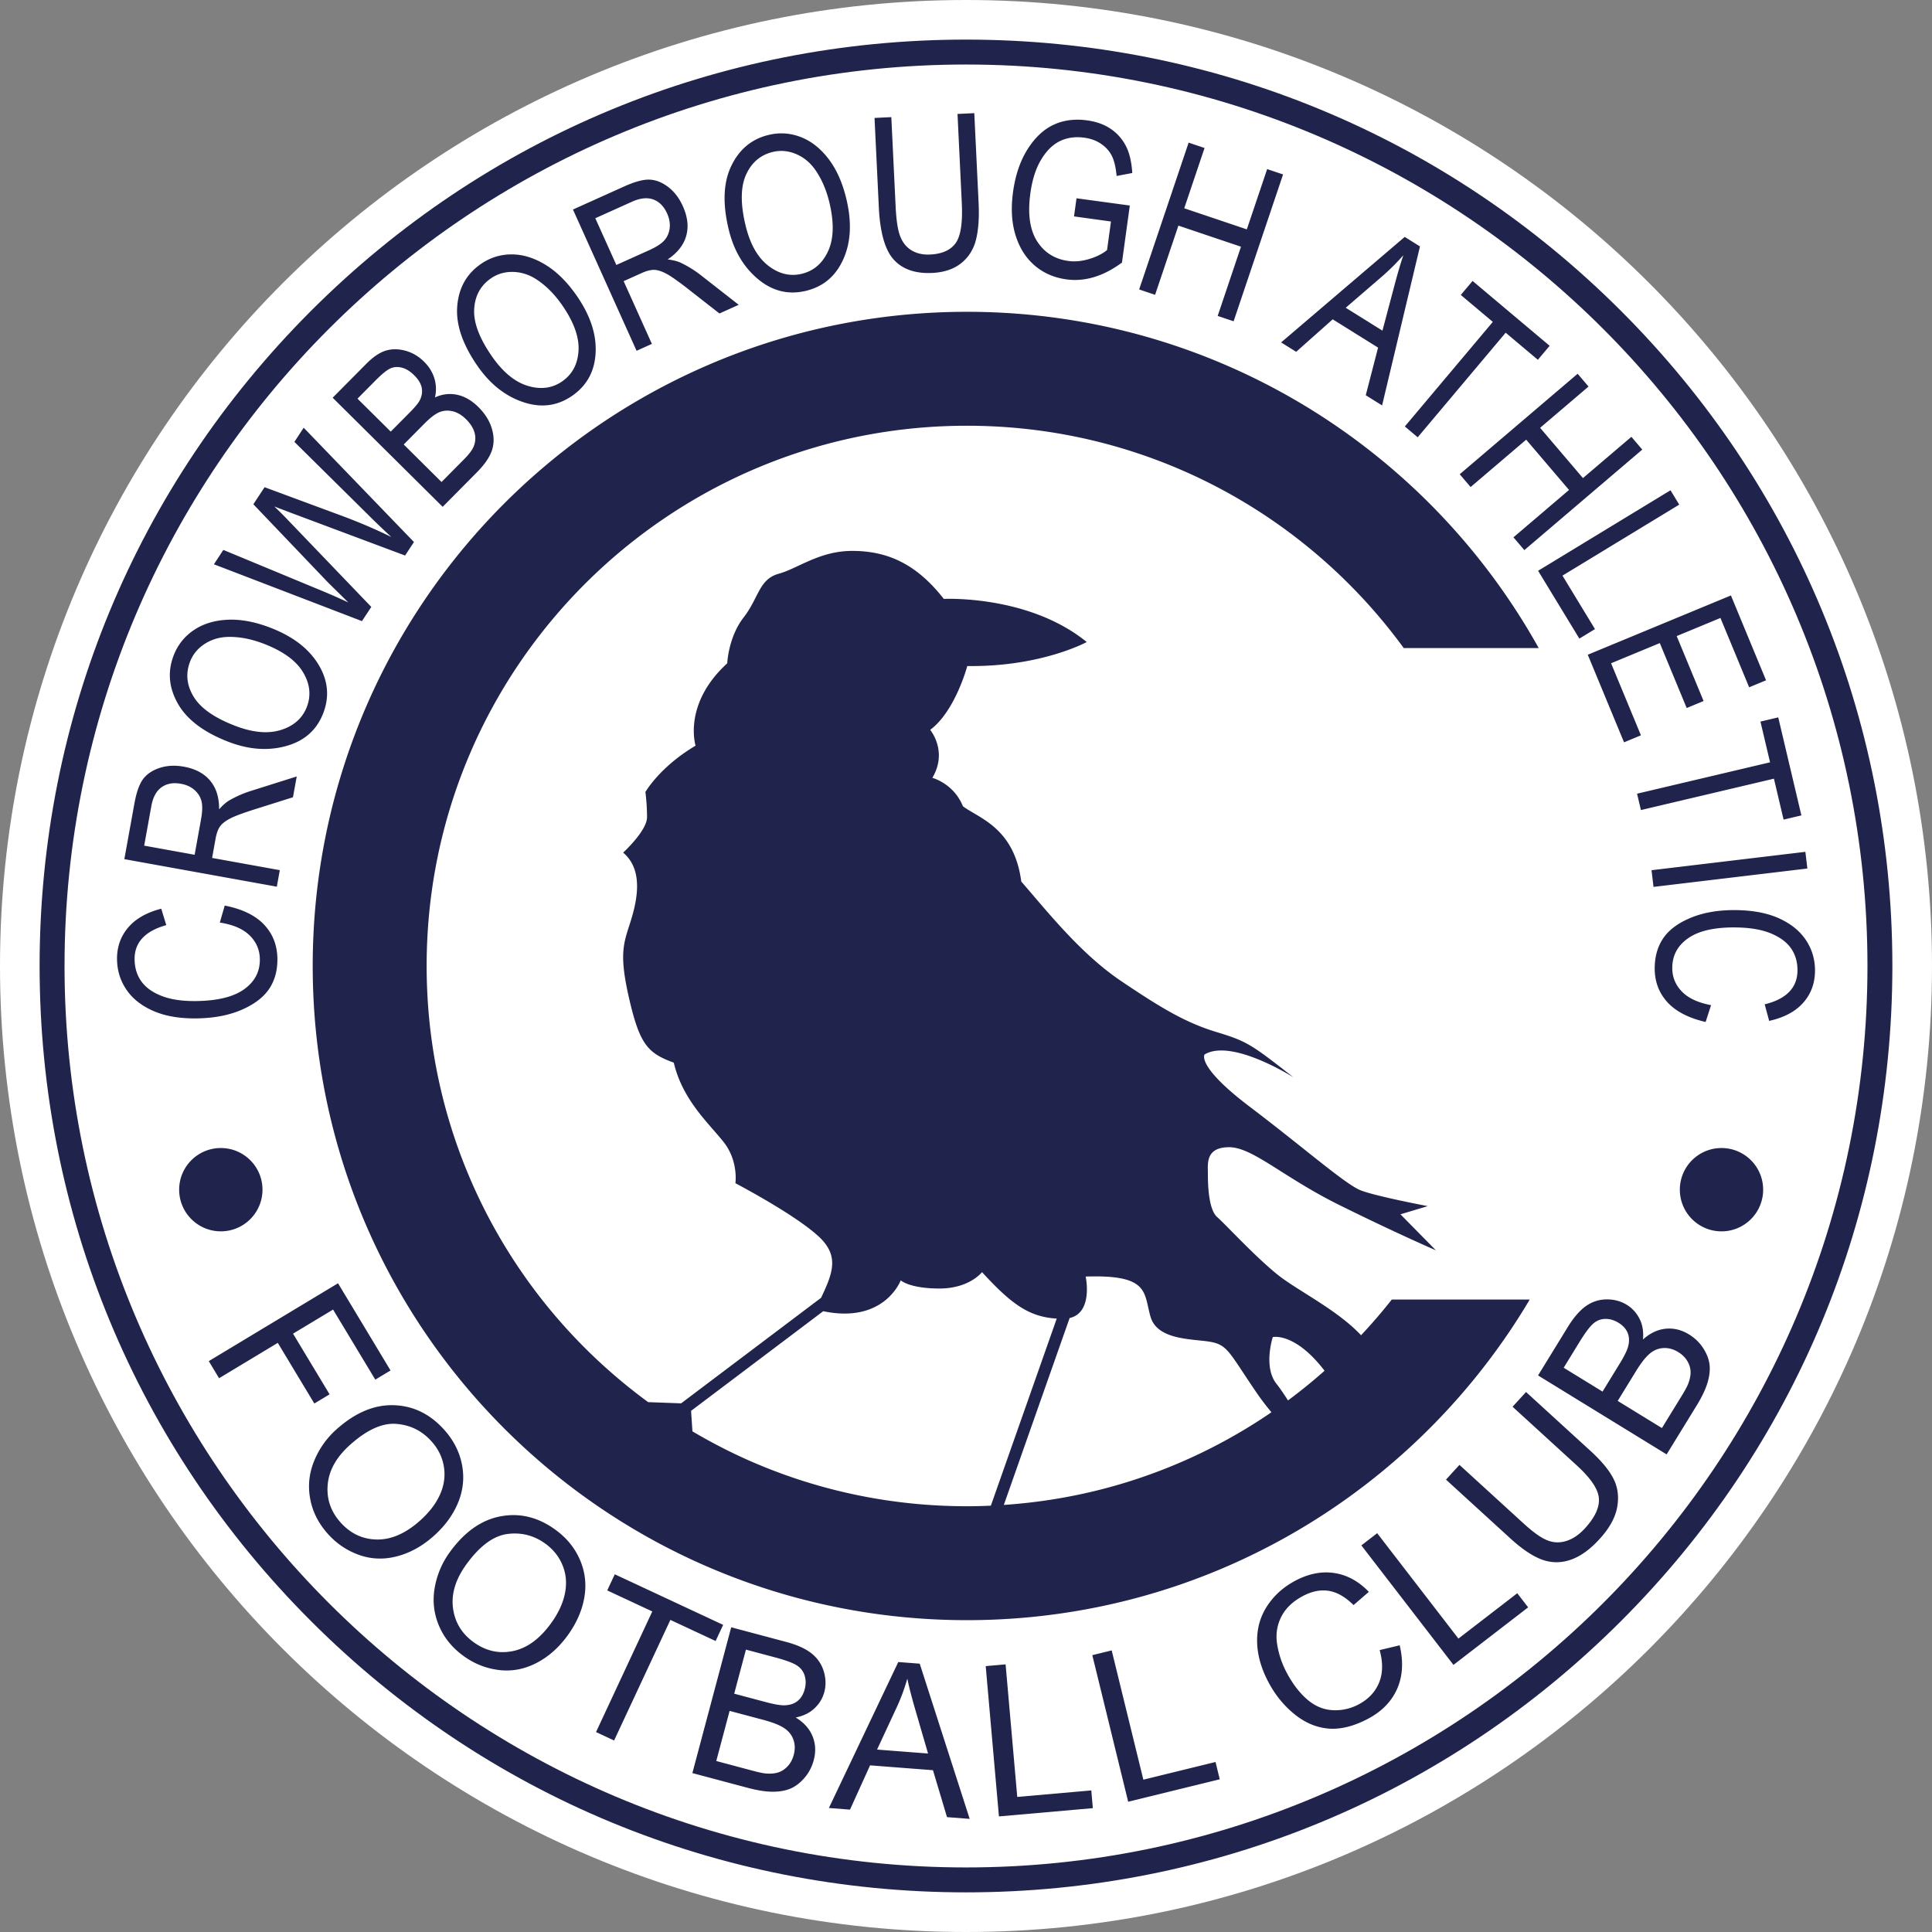 <svg xmlns="http://www.w3.org/2000/svg" width="500" height="500" fill="none"><rect width="100%" height="100%" fill="#808080" stroke="none"/><path fill="#fff" fill-rule="evenodd" d="M250 500c138.068 0 249.999-111.927 249.999-250.001C499.999 111.93 388.068 0 250 0 111.931 0 0 111.93 0 249.999 0 388.073 111.931 500 250 500Z" clip-rule="evenodd"/><path fill="#20234B" fill-rule="evenodd" d="M250 483.293c-128.643 0-233.298-104.656-233.298-233.298C16.702 121.354 121.357 16.698 250 16.698c128.641 0 233.298 104.656 233.298 233.297 0 128.642-104.657 233.298-233.298 233.298Zm239.744-232.898v-.8c-.104-63.887-25.029-123.938-70.22-169.124C374.244 35.185 314.038 10.25 250 10.25S125.755 35.185 80.47 80.47c-45.28 45.281-70.22 105.488-70.22 169.525 0 64.038 24.94 124.245 70.22 169.529 45.285 45.282 105.492 70.217 169.53 70.217s124.244-24.935 169.524-70.217c45.191-45.19 70.116-105.241 70.22-169.129Z" clip-rule="evenodd"/><path fill="#20234B" fill-rule="evenodd" d="M328.392 365.942a139.037 139.037 0 0 1-36.578 17.586c-10.215 3.179-20.936 5.198-32.025 5.945l17.028-48.365c6.188-1.432 4.151-10.735 4.151-10.735 16.663-.558 14.965 4.221 16.799 10.435 1.84 6.209 11.297 5.648 15.677 6.492 4.377.848 4.8 2.965 11.858 13.272a63.23 63.23 0 0 0 3.744 4.91c-.22.151-.434.31-.654.46Zm-132.58 12.888c-5.746-2.426-11.283-5.25-16.614-8.401l-.348-5.304 34.195-25.786c15.885 3.315 20.062-7.99 20.062-7.99s2.257 2.117 10.024 2.117c7.765 0 11.014-4.238 11.014-4.238 7.509 8.163 12.066 11.592 19.336 12.021l-17.048 48.415c-2.054.092-4.123.15-6.2.15-19.345-.004-37.7-3.916-54.421-10.984Zm133.584-32.798s5.506-1.273 12.989 8.189c.142.172.274.346.411.522a138.626 138.626 0 0 1-9.463 7.69c-1.148-1.794-2.183-3.31-2.948-4.261-3.531-4.375-.989-12.14-.989-12.14Zm61.214-1.367a170.548 170.548 0 0 0 5.285-8.349h-35.698a140.27 140.27 0 0 1-7.961 9.251c-6.139-6.616-16.728-11.716-21.709-15.774-6.073-4.942-13.131-12.707-15.532-14.824-2.399-2.121-2.399-9.321-2.399-11.575 0-2.259-.566-6.497 5.506-6.497 6.069 0 13.981 7.766 28.521 14.965 14.542 7.205 24.99 11.722 24.99 11.722l-9.175-9.322 7.057-2.117s-13.412-2.541-17.364-4.093c-3.957-1.555-14.687-11.014-28.663-21.603-13.979-10.59-11.721-13.552-11.721-13.552 7.058-4.238 23.014 5.927 23.014 5.927-11.01-8.609-11.999-9.316-19.907-11.721-7.907-2.4-14.121-6.068-24.706-13.207-10.589-7.141-19.204-18.133-25.843-25.757-1.834-13.98-11.009-16.38-15.107-19.487-2.399-5.932-7.906-7.341-7.906-7.341 4.096-6.917-.565-12.425-.565-12.425 6.495-4.8 9.603-16.52 9.603-16.52 19.058.282 30.921-6.21 30.921-6.21C266.139 153.869 244.257 155 244.257 155c-7.482-9.599-15.248-12.424-23.716-12.424-8.473 0-13.979 4.518-19.062 5.927-5.083 1.414-5.083 6.214-9.035 11.297-3.955 5.083-4.238 11.863-4.238 11.863-11.575 10.589-8.19 21.316-8.19 21.316-9.317 5.508-12.989 12-12.989 12s.424 2.965.424 6.497-6.179 9.18-6.179 9.18c5.679 4.8 3.354 13.409 1.662 18.633-1.693 5.225-2.683 8.19 0 19.629 2.683 11.433 4.799 13.692 11.438 16.092 2.259 9.6 8.893 15.531 12.844 20.472 3.955 4.946 3.107 10.736 3.107 10.736s15.39 8.044 21.604 13.834c5.391 5.021 3.548 9.516.57 15.818l-36.224 27.315-8.526-.31c-13.047-9.555-24.402-21.298-33.462-34.717a139.259 139.259 0 0 1-17.587-36.578c-4.079-13.127-6.28-27.076-6.284-41.586.004-19.346 3.911-37.696 10.983-54.416 10.602-25.074 28.348-46.452 50.672-61.528a139.115 139.115 0 0 1 36.578-17.586c13.127-4.079 27.072-6.284 41.586-6.284 19.34.004 37.696 3.915 54.416 10.982 23.509 9.94 43.774 26.166 58.637 46.558h34.933a170.055 170.055 0 0 0-53.319-58.102c-27.004-18.253-59.659-28.928-94.667-28.923-23.337 0-45.644 4.739-65.903 13.313-30.403 12.86-56.224 34.305-74.477 61.319-18.254 27.006-28.928 59.658-28.923 94.667 0 23.337 4.738 45.643 13.311 65.903 12.862 30.404 34.307 56.224 61.321 74.478 27.005 18.253 59.658 28.927 94.671 28.922 23.332 0 45.639-4.737 65.904-13.311 30.399-12.862 56.219-34.307 74.473-61.321ZM62.613 261.302c3.261-1.432 5.617-3.239 7.071-5.423 1.45-2.183 2.153-4.799 2.104-7.845-.058-3.46-1.21-6.382-3.47-8.764-2.253-2.377-5.64-4.017-10.156-4.911l-1.273 4.398c3.439.531 6.015 1.64 7.73 3.337 1.715 1.693 2.59 3.726 2.63 6.099.052 3.209-1.282 5.8-3.996 7.779-2.713 1.976-6.819 3.009-12.309 3.099-3.633.057-6.643-.371-9.03-1.291-2.386-.92-4.154-2.175-5.303-3.766-1.15-1.586-1.74-3.478-1.777-5.67-.07-4.398 2.66-7.372 8.198-8.924l-1.299-4.248c-3.805.978-6.677 2.621-8.613 4.933-1.937 2.311-2.878 5.056-2.83 8.235.05 2.899.872 5.515 2.471 7.844 1.595 2.329 3.934 4.159 7.014 5.485 3.077 1.33 6.824 1.958 11.24 1.888 4.468-.075 8.336-.823 11.598-2.255ZM52.033 212.009l-1.662 9.206-13.056-2.361 1.848-10.227c.415-2.299 1.3-3.925 2.647-4.888 1.352-.959 3.023-1.26 5.017-.897 1.378.246 2.537.773 3.465 1.568.932.801 1.542 1.764 1.843 2.891.296 1.127.26 2.696-.102 4.708Zm20.38 13.187-17.52-3.163.893-4.952c.26-1.431.654-2.514 1.184-3.243.53-.725 1.432-1.415 2.7-2.064 1.264-.65 3.655-1.521 7.17-2.612l8.98-2.834.977-5.383-11.761 3.713a28.102 28.102 0 0 0-5.645 2.453c-.853.495-1.75 1.277-2.687 2.352.031-3.055-.733-5.521-2.303-7.408-1.563-1.887-3.836-3.098-6.814-3.637-2.259-.407-4.327-.31-6.205.299-1.88.607-3.315 1.556-4.305 2.847-.995 1.295-1.764 3.439-2.303 6.435l-2.594 14.347 39.46 7.129.772-4.279ZM49.181 171.25c.734-1.904 1.993-3.438 3.779-4.6 1.785-1.158 3.8-1.764 6.051-1.817 2.934-.066 6.015.521 9.232 1.759 4.995 1.918 8.39 4.38 10.183 7.386 1.8 3.005 2.126 6.002.981 8.976-1.117 2.913-3.345 4.898-6.674 5.949-3.327 1.057-7.3.699-11.914-1.078-5.349-2.056-8.92-4.566-10.715-7.532-1.794-2.965-2.098-5.98-.923-9.043Zm9.963 20.739c5.055 1.939 9.85 2.351 14.385 1.219 5.013-1.237 8.385-4.119 10.127-8.649 1.727-4.491 1.201-8.866-1.583-13.118-2.52-3.859-6.555-6.855-12.101-8.99-4.035-1.552-7.761-2.236-11.183-2.056-3.416.182-6.324 1.093-8.71 2.732-2.391 1.64-4.103 3.814-5.145 6.52-1.609 4.189-1.238 8.343 1.109 12.472 2.351 4.124 6.718 7.416 13.1 9.87ZM96.092 157.072l-21.697-22.611a80.957 80.957 0 0 0-3.408-3.386l4.504 1.714 29.343 10.979 2.298-3.492-28.537-29.581-2.406 3.66 18.688 18.479a218.211 218.211 0 0 0 6.399 6.143c-4.088-2.015-8.508-3.902-13.267-5.657l-19.536-7.231-2.904 4.415 19.191 20.102 5.383 5.308a163.94 163.94 0 0 0-7.624-3.341l-24.715-10.254-2.445 3.717 38.315 14.709 2.418-3.673ZM104.481 115.037l5.361-5.41c1.582-1.596 2.916-2.595 3.999-3.002 1.083-.406 2.215-.46 3.395-.163 1.184.301 2.311.981 3.385 2.046 1.166 1.154 1.904 2.347 2.219 3.572.313 1.224.203 2.439-.336 3.659-.372.84-1.194 1.901-2.467 3.186l-5.766 5.818-9.79-9.706Zm-11.965-11.864 4.65-4.69c1.683-1.7 2.982-2.748 3.888-3.146.911-.397 1.901-.459 2.971-.18 1.073.278 2.121.923 3.142 1.939 1.101 1.092 1.759 2.171 1.967 3.24.213 1.075.054 2.143-.473 3.218-.372.738-1.211 1.768-2.524 3.094l-5.016 5.056-8.605-8.531Zm30.871 19.094c2.042-2.06 3.351-3.969 3.931-5.732.578-1.764.565-3.642-.037-5.64-.6-1.997-1.762-3.849-3.487-5.56-1.737-1.719-3.584-2.78-5.542-3.174-1.958-.397-3.859-.159-5.693.703a9.343 9.343 0 0 0-.133-4.91c-.486-1.609-1.378-3.058-2.686-4.354-1.411-1.4-3.023-2.346-4.845-2.841-1.82-.491-3.523-.491-5.095 0-1.582.49-3.249 1.626-5.013 3.403l-8.693 8.768 28.472 28.235 8.821-8.898ZM127.006 72.073c1.671-1.171 3.576-1.736 5.702-1.701 2.13.04 4.142.662 6.037 1.877 2.471 1.592 4.695 3.802 6.669 6.626 3.063 4.385 4.5 8.322 4.31 11.82-.191 3.495-1.596 6.16-4.207 7.985-2.56 1.79-5.513 2.188-8.858 1.202-3.35-.986-6.444-3.509-9.277-7.562-3.284-4.694-4.84-8.773-4.667-12.234.172-3.46 1.6-6.13 4.291-8.013Zm7.903 31.822c4.843 1.777 9.255 1.273 13.229-1.507 3.946-2.762 5.952-6.683 6.027-11.76.072-4.61-1.6-9.353-5.002-14.224-2.48-3.54-5.185-6.191-8.12-7.956-2.934-1.762-5.851-2.633-8.751-2.612-2.899.028-5.538.87-7.911 2.534-3.677 2.567-5.693 6.222-6.055 10.956-.358 4.738 1.424 9.905 5.339 15.509 3.103 4.437 6.85 7.46 11.244 9.06ZM154.066 56.478l9.476-4.266c2.13-.958 3.973-1.154 5.529-.587 1.556.57 2.75 1.776 3.581 3.624.573 1.282.799 2.528.666 3.747-.131 1.22-.578 2.273-1.338 3.156-.765.885-2.078 1.742-3.939 2.581l-8.529 3.841-5.446-12.096Zm14.643 32.52-7.31-16.234 4.583-2.063c1.33-.602 2.444-.885 3.346-.862.902.026 1.976.38 3.231 1.056s3.324 2.152 6.214 4.434l7.421 5.798 4.985-2.245-9.715-7.594a27.934 27.934 0 0 0-5.219-3.257c-.893-.425-2.042-.72-3.46-.889 2.537-1.7 4.136-3.73 4.803-6.09.668-2.36.381-4.92-.862-7.677-.941-2.095-2.196-3.743-3.756-4.946-1.565-1.207-3.161-1.852-4.787-1.936-1.631-.088-3.831.495-6.608 1.746l-13.294 5.984 16.464 36.56 3.964-1.785ZM193.083 45.205c1.426-3.156 3.738-5.119 6.929-5.883 1.989-.473 3.964-.305 5.931.512 1.967.813 3.607 2.135 4.929 3.957 1.71 2.386 2.969 5.26 3.774 8.61 1.242 5.201 1.136 9.39-.323 12.578-1.463 3.182-3.743 5.144-6.847 5.887-3.031.724-5.926.013-8.679-2.131-2.754-2.148-4.707-5.625-5.856-10.435-1.336-5.573-1.287-9.94.142-13.095Zm2.615 26.62c3.859 3.43 8.146 4.578 12.862 3.447 4.681-1.119 7.986-4.026 9.918-8.728 1.755-4.261 1.944-9.286.557-15.068-1.003-4.203-2.551-7.66-4.632-10.378-2.087-2.717-4.482-4.596-7.187-5.635-2.705-1.042-5.468-1.224-8.286-.547-4.363 1.042-7.58 3.703-9.649 7.978-2.073 4.268-2.311 9.732-.72 16.383 1.259 5.268 3.637 9.449 7.137 12.547ZM231.336 67.225c2.281 2.483 5.586 3.62 9.919 3.412 3.07-.15 5.572-.99 7.495-2.524 1.922-1.533 3.2-3.562 3.837-6.086.636-2.523.862-5.723.671-9.604l-1.114-23.142-4.34.212 1.109 23.111c.243 5.066-.287 8.503-1.595 10.32-1.313 1.817-3.514 2.798-6.612 2.948-1.838.089-3.42-.26-4.742-1.047-1.326-.787-2.312-1.976-2.953-3.567-.645-1.595-1.051-4.204-1.224-7.827l-1.114-23.116-4.345.208 1.114 23.143c.314 6.558 1.614 11.075 3.894 13.56ZM267.806 68.743c2.271 1.937 4.998 3.12 8.181 3.558 2.383.327 4.778.129 7.177-.6 2.401-.726 4.8-1.976 7.196-3.745l2.033-14.766-13.794-1.874-.645 4.69 9.564 1.317-1.016 7.398c-1.203.977-2.75 1.747-4.641 2.317-1.891.565-3.687.733-5.383.498-3.558-.49-6.268-2.213-8.123-5.166-1.857-2.957-2.424-7.089-1.689-12.406.482-3.488 1.405-6.373 2.78-8.654 1.37-2.28 2.988-3.876 4.852-4.787 1.865-.914 3.983-1.206 6.352-.884 1.626.225 3.046.743 4.256 1.556 1.215.813 2.143 1.825 2.785 3.046.64 1.224 1.068 2.988 1.285 5.299l4.053-.765c-.185-2.917-.746-5.269-1.678-7.054a11.866 11.866 0 0 0-3.899-4.371c-1.667-1.131-3.691-1.866-6.073-2.193-3.235-.446-6.144-.066-8.716 1.137-2.576 1.201-4.822 3.31-6.727 6.324-1.909 3.02-3.159 6.697-3.757 11.032-.587 4.283-.366 8.053.668 11.31 1.03 3.253 2.682 5.847 4.959 7.783ZM304.969 58.39l16.198 5.458-6.032 17.91 4.123 1.391 12.8-38.001-4.119-1.388-5.26 15.601-16.199-5.457 5.256-15.603-4.119-1.387-12.805 37.996 4.125 1.389 6.032-17.91ZM357.604 71.602a58.94 58.94 0 0 0 5.582-5.542c-.711 2.068-1.52 4.83-2.43 8.282l-2.979 11.23-9.503-5.925 9.33-8.045ZM335.447 91.05l9.459-8.41 11.739 7.323-3.187 12.326 4.226 2.635 9.802-41.149-3.946-2.462-31.985 27.306 3.892 2.43ZM363.57 110.368l3.329 2.802 22.766-27.067 8.331 7.01 3.051-3.62L381.1 72.71l-3.046 3.62 8.288 6.974-22.772 27.063ZM380.594 126.047l14.382-12.26 11.089 13.012-14.382 12.26 2.82 3.31 30.518-26.015-2.819-3.305-12.535 10.678-11.085-13.007 12.53-10.683-2.819-3.31-30.52 26.01 2.821 3.31ZM408.737 165.269l4.044-2.457-8.415-13.839 30.217-18.373-2.257-3.717-34.264 20.835 10.675 17.551ZM420.301 192.112l4.372-1.812-7.727-18.647 12.61-5.225 6.961 16.805 4.371-1.808-6.961-16.808 11.324-4.69 7.429 17.945 4.371-1.813-9.09-21.957-37.047 15.341 9.387 22.669ZM458.093 197.284l-34.421 8.123.998 4.235 34.422-8.123 2.501 10.594 4.605-1.088-5.988-25.369-4.606 1.088 2.489 10.54ZM427.93 229.528l39.814-4.756-.513-4.319-39.817 4.756.516 4.319ZM467.506 243.496c-1.52-2.378-3.801-4.282-6.833-5.709-3.032-1.428-6.758-2.175-11.173-2.25-4.468-.072-8.358.552-11.664 1.878-3.305 1.322-5.719 3.054-7.244 5.189-1.52 2.135-2.306 4.725-2.355 7.77-.058 3.464 1.003 6.426 3.177 8.874 2.18 2.453 5.512 4.2 9.998 5.238l1.41-4.353c-3.416-.642-5.953-1.834-7.616-3.585-1.657-1.75-2.465-3.81-2.425-6.183.047-3.209 1.462-5.755 4.242-7.642 2.776-1.892 6.913-2.789 12.407-2.7 3.628.057 6.625.588 8.98 1.583 2.356.998 4.084 2.311 5.181 3.932 1.091 1.627 1.626 3.532 1.591 5.724-.075 4.402-2.9 7.288-8.487 8.659l1.163 4.282c3.832-.848 6.758-2.4 8.768-4.649 2.011-2.25 3.041-4.959 3.09-8.137.049-2.9-.689-5.543-2.21-7.921ZM85.296 360.851l-9.458-15.699 10.36-6.241 10.93 18.139 3.943-2.378-13.591-22.563-33.449 20.15 2.665 4.424 15.196-9.154 9.458 15.7 3.946-2.378ZM108.796 393.452c-3.74 3.358-7.466 5.016-11.178 4.972-3.717-.04-6.873-1.507-9.468-4.402-2.555-2.842-3.668-6.108-3.341-9.799.323-3.691 2.236-7.111 5.736-10.253 4.371-3.93 8.376-5.751 12.009-5.468 3.63.283 6.67 1.786 9.109 4.508 1.724 1.914 2.789 4.079 3.2 6.489.411 2.413.093 4.808-.949 7.191-1.048 2.387-2.754 4.635-5.118 6.762Zm9.816-4.716c1.276-3.187 1.591-6.435.937-9.741-.655-3.303-2.184-6.295-4.593-8.977-3.677-4.096-8.043-6.214-13.096-6.355-5.055-.137-9.993 1.958-14.815 6.289a22.06 22.06 0 0 0-5.758 8.176c-1.29 3.165-1.628 6.413-1.012 9.755.61 3.341 2.147 6.378 4.6 9.113 2.268 2.524 4.976 4.336 8.129 5.446 3.155 1.105 6.43 1.206 9.819.309 3.396-.902 6.564-2.674 9.512-5.317 2.904-2.612 4.999-5.512 6.277-8.698ZM146.201 412.398c-.521 2.549-1.715 5.113-3.58 7.686-2.947 4.07-6.241 6.475-9.882 7.213-3.638.743-7.032-.032-10.183-2.312-3.09-2.241-4.866-5.198-5.326-8.879-.46-3.678.689-7.422 3.452-11.232 3.446-4.759 6.978-7.38 10.589-7.871 3.607-.486 6.895.346 9.856 2.489 2.086 1.511 3.58 3.403 4.491 5.674.91 2.273 1.104 4.681.583 7.232Zm-2.483-16.522c-4.46-3.231-9.176-4.385-14.144-3.456-4.969.928-9.357 4.018-13.157 9.263a22.057 22.057 0 0 0-3.913 9.208c-.591 3.362-.238 6.616 1.061 9.749 1.305 3.139 3.443 5.786 6.418 7.938 2.745 1.994 5.776 3.196 9.096 3.616 3.314.415 6.536-.173 9.661-1.764 3.13-1.591 5.857-3.995 8.181-7.2 2.29-3.165 3.726-6.435 4.305-9.825.579-3.385.199-6.625-1.131-9.715-1.335-3.093-3.461-5.701-6.377-7.814ZM187.151 420.513l-28.047-13.091-1.95 4.177 11.659 5.44-14.563 31.213 4.68 2.183 14.564-31.207 11.708 5.462 1.949-4.177ZM208.26 437.176c-.354 1.322-.967 2.334-1.843 3.037-.875.706-2.002 1.078-3.373 1.117-1.038.036-2.66-.243-4.875-.834l-8.158-2.171 3.037-11.402 7.539 2.005c2.71.726 4.58 1.411 5.6 2.06 1.022.645 1.706 1.53 2.052 2.639.348 1.113.353 2.299.021 3.549Zm-2.838 16.967c-.322 1.203-.852 2.198-1.595 2.98-.743.786-1.559 1.316-2.462 1.591-.902.278-1.953.362-3.156.26-.685-.049-1.834-.292-3.447-.72l-9.392-2.506 3.452-12.972 8.728 2.324c2.401.642 4.186 1.339 5.354 2.105 1.161.759 1.971 1.754 2.413 2.983.446 1.233.481 2.55.105 3.955Zm4.606-26.239c-1.538-1.229-3.748-2.228-6.634-2.992l-14.156-3.771-10.05 37.732 14.39 3.832c2.4.64 4.486.972 6.254.99 1.768.021 3.31-.234 4.627-.764 1.318-.532 2.554-1.46 3.704-2.777 1.149-1.321 1.962-2.864 2.431-4.631.587-2.197.481-4.265-.318-6.206-.796-1.94-2.245-3.549-4.349-4.826 1.997-.402 3.623-1.197 4.879-2.391 1.255-1.189 2.099-2.595 2.528-4.207.46-1.733.411-3.524-.154-5.375-.561-1.848-1.614-3.385-3.152-4.614ZM226.984 452.789l5.158-11.09a50.187 50.187 0 0 0 2.674-7.274c.437 2.156 1.148 4.915 2.134 8.286l3.231 11.099-13.197-1.021Zm5.489-22.656-17.957 37.776 5.467.419 5.188-11.456 16.278 1.256 3.634 12.146 5.869.45-12.928-40.166-5.551-.425ZM263.265 465.045l-3.018-34.311-5.145.455 3.421 38.898 24.304-2.138-.402-4.588-19.16 1.684ZM295.898 460.579l-8.194-33.454-5.016 1.229 9.284 37.93 23.699-5.803-1.096-4.478-18.677 4.576ZM357.052 427.041c.894 3.238.84 6.063-.168 8.471-1.003 2.41-2.788 4.288-5.352 5.627a12.688 12.688 0 0 1-6.731 1.446c-2.378-.142-4.571-1.084-6.573-2.829-2.007-1.751-3.778-4.093-5.317-7.036a23.4 23.4 0 0 1-2.39-7.214c-.398-2.523-.04-4.893 1.082-7.102 1.118-2.206 3.01-4.008 5.667-5.397 2.315-1.211 4.534-1.64 6.66-1.29 2.126.353 4.252 1.577 6.368 3.672l3.957-3.416c-2.6-2.709-5.543-4.332-8.823-4.858-3.284-.526-6.655.116-10.117 1.923-3.053 1.595-5.484 3.756-7.301 6.48-1.812 2.718-2.705 5.781-2.677 9.183.026 3.404.981 6.909 2.864 10.511 1.727 3.306 3.955 6.077 6.682 8.319 2.723 2.245 5.653 3.512 8.787 3.81 3.128.295 6.558-.532 10.288-2.48 3.603-1.888 6.135-4.469 7.598-7.744 1.459-3.28 1.688-7.053.681-11.314l-5.185 1.238ZM377.437 424.067l-21.025-27.278-4.092 3.156 23.836 30.929 19.327-14.894-2.815-3.651-15.231 11.738ZM411.593 375.467l-16.658-15.217-3.483 3.814 16.635 15.199c3.616 3.306 5.521 6.135 5.702 8.491.181 2.355-1.013 4.937-3.576 7.744-1.498 1.64-3.084 2.731-4.764 3.275-1.676.547-3.319.512-4.933-.107-1.612-.619-3.668-2.072-6.174-4.357l-16.637-15.2-3.486 3.814 16.658 15.217c3.054 2.789 5.799 4.628 8.233 5.504 2.432.874 4.903.879 7.4.013 2.502-.866 4.985-2.648 7.452-5.353 2.537-2.775 4.056-5.511 4.551-8.198.496-2.688.191-5.136-.918-7.351-1.105-2.21-3.104-4.641-6.002-7.288ZM436.87 358.204c-.248.641-.809 1.671-1.68 3.094l-5.087 8.283-11.443-7.024 4.725-7.695c1.304-2.117 2.484-3.628 3.549-4.525 1.061-.902 2.245-1.388 3.549-1.463 1.308-.07 2.581.274 3.823 1.033 1.061.651 1.861 1.446 2.4 2.378.539.937.813 1.88.818 2.82.005.943-.213 1.972-.654 3.099Zm-32.189-4.234 4.083-6.652c1.468-2.387 2.657-3.982 3.572-4.774.914-.79 1.953-1.197 3.119-1.21 1.163-.013 2.299.318 3.404.994 1.167.716 1.962 1.596 2.382 2.638.425 1.039.46 2.224.106 3.546-.265 1.007-.994 2.488-2.192 4.437l-4.42 7.195-10.054-6.174Zm36.167-4.968c-.933-1.481-2.184-2.7-3.74-3.655-1.935-1.189-3.951-1.68-6.037-1.472-2.086.208-4.044 1.14-5.87 2.789.186-2.034-.11-3.823-.892-5.366-.783-1.542-1.888-2.749-3.311-3.624-1.525-.936-3.257-1.401-5.188-1.393-1.936.013-3.714.579-5.331 1.703-1.612 1.123-3.203 2.952-4.765 5.494l-7.667 12.486 33.276 20.431 7.792-12.684c1.303-2.122 2.214-4.023 2.74-5.715.526-1.684.724-3.235.593-4.65-.133-1.414-.664-2.864-1.6-4.344ZM67.931 307.889c0-5.954-4.826-10.78-10.78-10.78-5.953 0-10.784 4.826-10.784 10.78 0 5.953 4.831 10.78 10.785 10.78 5.953 0 10.78-4.827 10.78-10.78ZM445.523 297.109c-5.953 0-10.781 4.826-10.781 10.78 0 5.953 4.828 10.784 10.781 10.784 5.954 0 10.779-4.831 10.779-10.784 0-5.954-4.825-10.78-10.779-10.78Z" clip-rule="evenodd"/></svg>